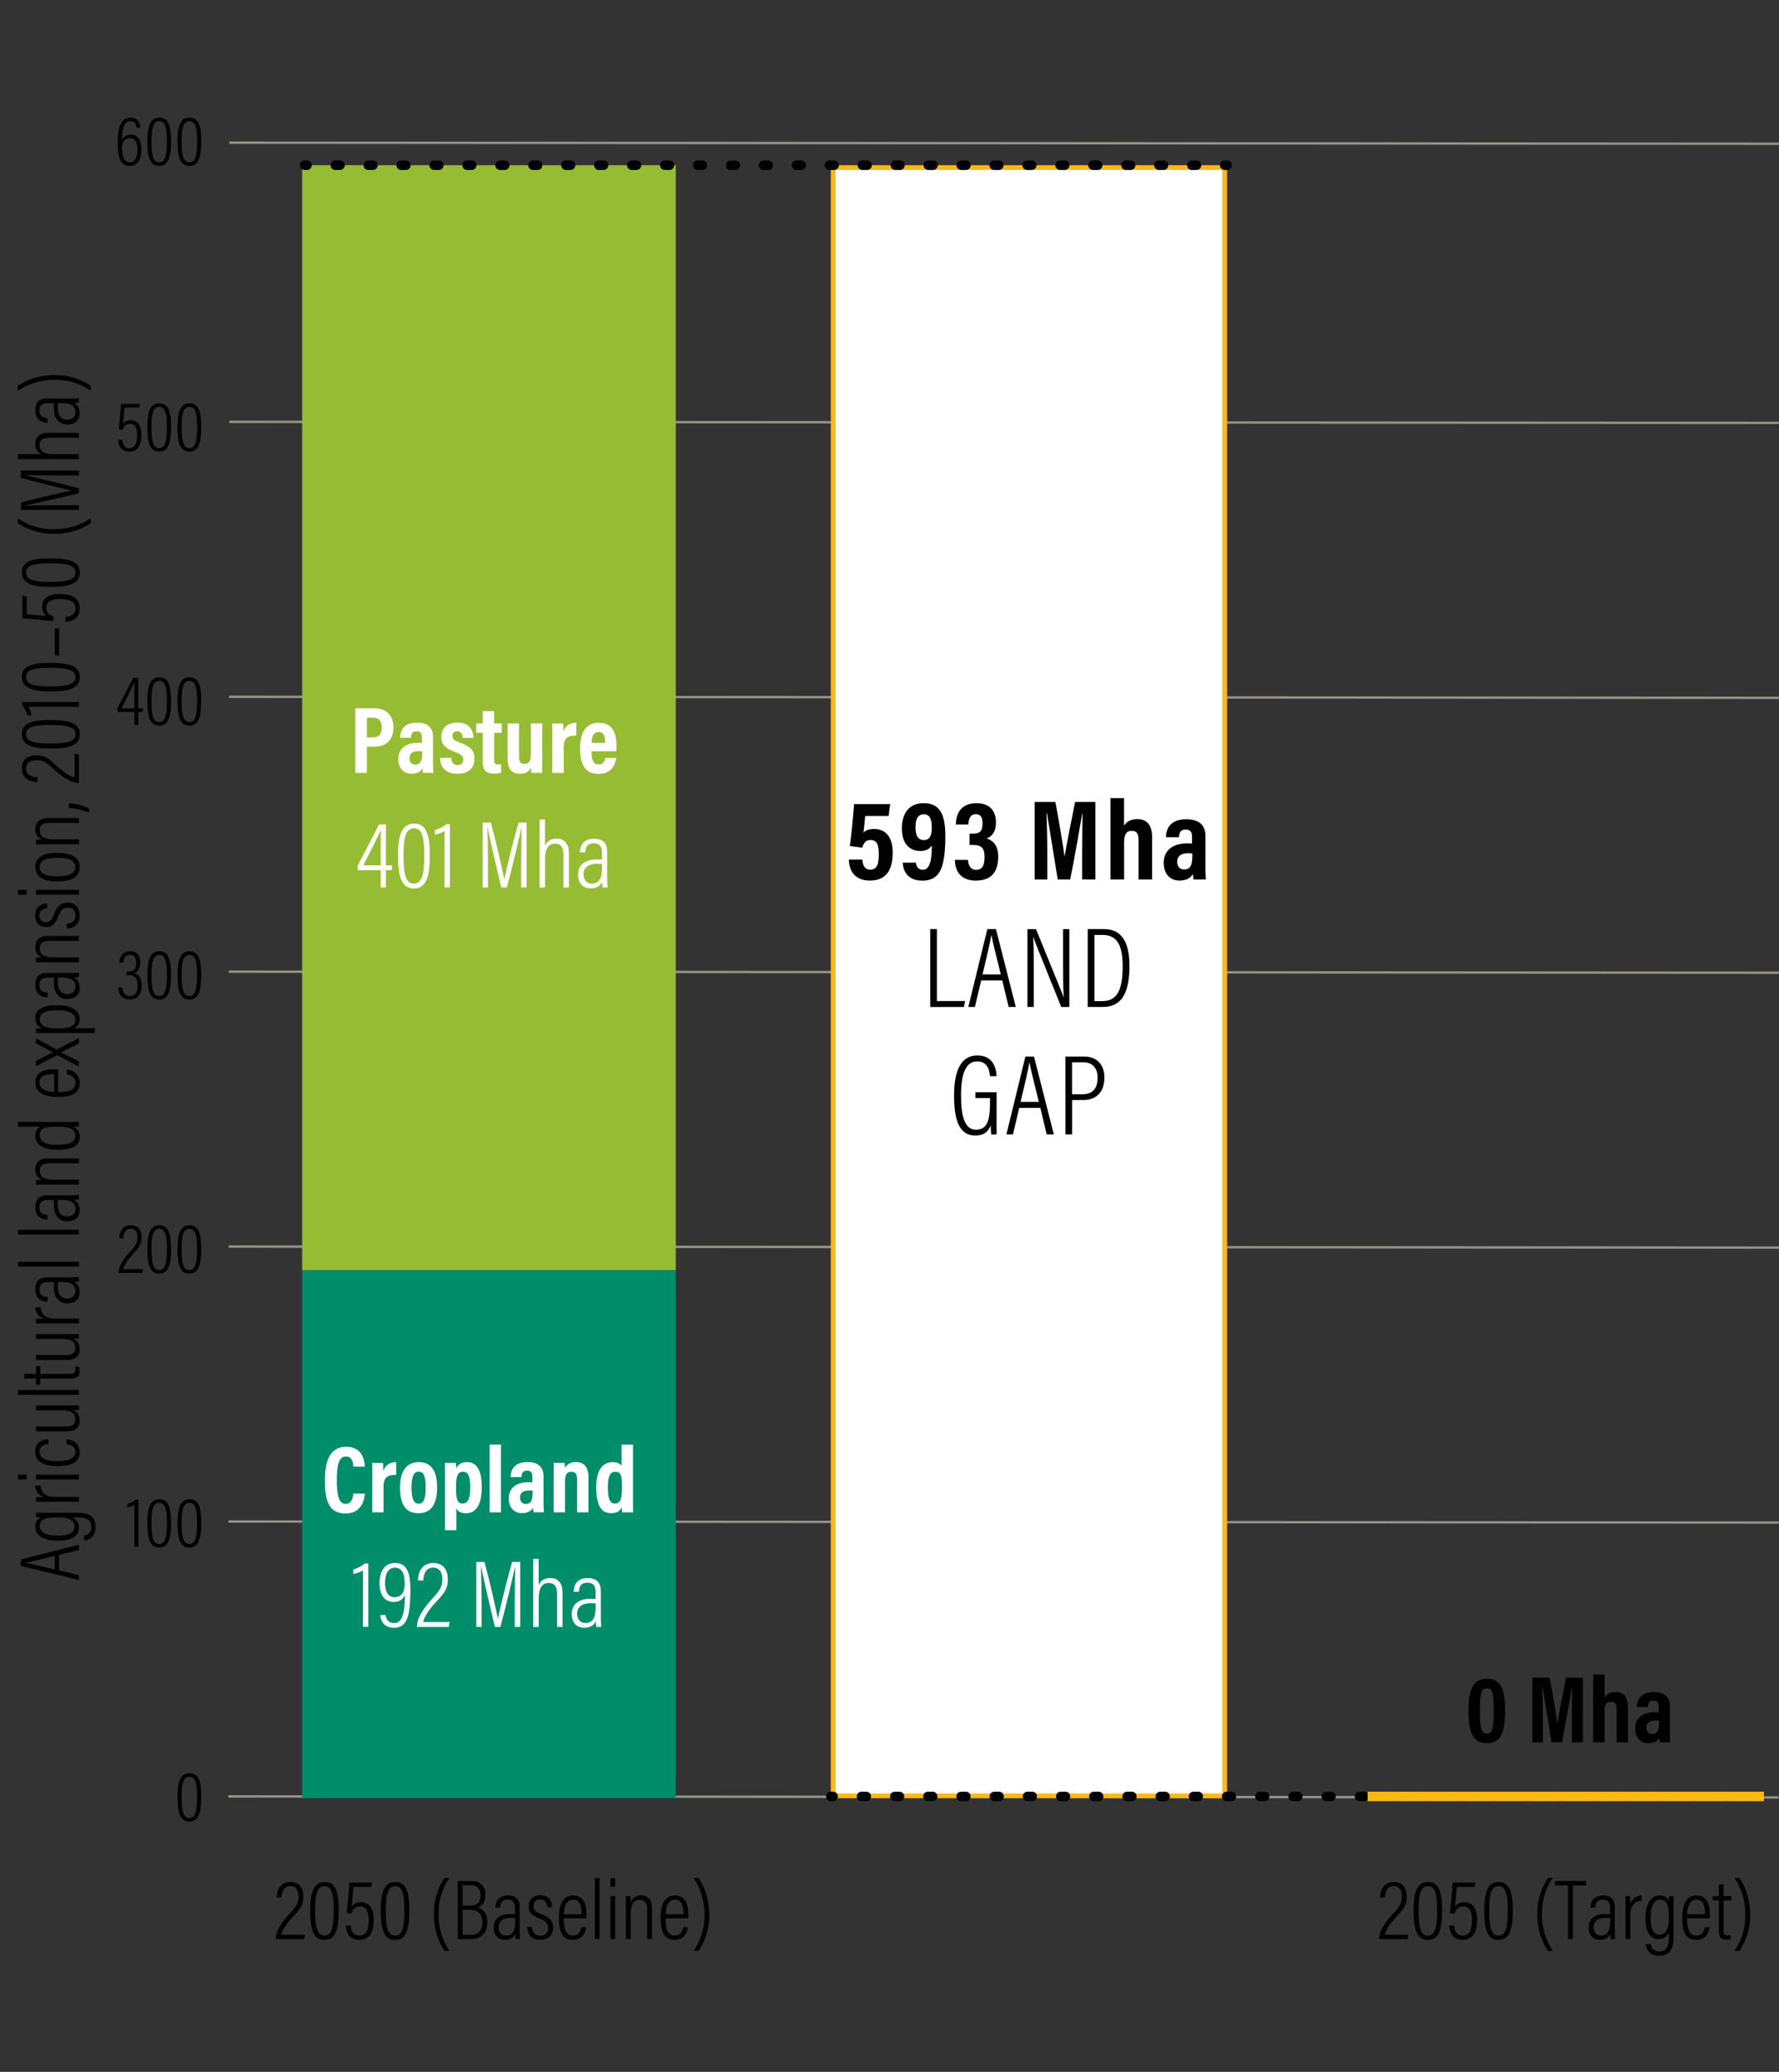 <?xml version="1.0" encoding="utf-8"?>
<!-- Generator: Adobe Illustrator 23.0.1, SVG Export Plug-In . SVG Version: 6.00 Build 0)  -->
<svg version="1.1" id="Layer_1" xmlns="http://www.w3.org/2000/svg" xmlns:xlink="http://www.w3.org/1999/xlink" x="0px" y="0px"
	 viewBox="0 0 375 436.77" style="enable-background:new 0 0 375 436.77;" xml:space="preserve">
<rect x="0" y="0" width="375" height="436.77" fill="#333333" stroke="none"/>
<style type="text/css">
	.st0{fill:none;stroke:#94948B;stroke-width:0.5;stroke-linejoin:round;stroke-miterlimit:10;}
	.st1{fill:#FFFFFF;}
	.st2{fill:#FDB913;}
	.st3{fill:none;stroke:#010101;stroke-width:2;stroke-linecap:round;stroke-linejoin:round;}
	.st4{fill:none;stroke:#010101;stroke-width:2;stroke-linecap:round;stroke-linejoin:round;stroke-dasharray:1,5.997;}
	.st5{fill:#96BC33;}
	.st6{fill:#008D6A;}
	.st7{fill:none;stroke:#FDB913;stroke-width:2;stroke-miterlimit:10;}
	.st8{fill:none;stroke:#010101;stroke-width:2;stroke-linecap:round;stroke-linejoin:round;stroke-dasharray:0.992,5.953;}
	.st9{fill:none;stroke:#010101;stroke-width:2;stroke-linecap:round;stroke-linejoin:round;stroke-dasharray:0.992,5.952;}
	.st10{fill:none;stroke:#010101;stroke-width:2;stroke-linecap:round;stroke-linejoin:round;stroke-dasharray:0.995,5.97;}
</style>
<g>
	<g>
		<line class="st0" x1="48.12" y1="378.7" x2="374.92" y2="378.92"/>
		<line class="st0" x1="48.16" y1="320.75" x2="374.96" y2="320.97"/>
		<line class="st0" x1="48.2" y1="262.79" x2="375" y2="263.01"/>
		<line class="st0" x1="48.24" y1="204.84" x2="375.03" y2="205.06"/>
		<line class="st0" x1="48.28" y1="146.89" x2="375.07" y2="147.11"/>
		<line class="st0" x1="48.32" y1="88.93" x2="375.11" y2="89.15"/>
		<line class="st0" x1="48.35" y1="30.08" x2="375.14" y2="30.3"/>
	</g>
</g>
<g>
	<path d="M58.12,408.78v-0.07c0-1.28,0.83-2.97,2.7-5.02c1.57-1.71,2.09-2.39,2.09-3.82c0-1.13-0.34-2.25-1.73-2.25
		c-1.21,0-1.78,0.92-1.85,2.41h-1.01c0.02-1.69,0.85-3.29,2.88-3.29c2.07,0,2.75,1.46,2.75,3.12c0,1.71-0.63,2.54-2.21,4.23
		c-1.55,1.66-2.25,2.95-2.45,3.78h5.01l-0.16,0.92H58.12z"/>
	<path d="M71.4,402.7c0,4.25-0.77,6.27-3.01,6.27c-2.34,0-3.01-2.23-3.01-6.28c0-4.41,1.06-5.94,3.06-5.94
		C70.59,396.74,71.4,398.55,71.4,402.7z M66.43,402.66c0,3.57,0.41,5.4,1.96,5.4c1.53,0,1.96-1.75,1.96-5.37
		c0-3.67-0.52-5.06-1.93-5.06C67.06,397.64,66.43,398.86,66.43,402.66z"/>
	<path d="M78.26,397.78H74.5c-0.09,1.26-0.31,3.46-0.38,4.16c0.34-0.5,0.94-0.92,1.96-0.92c1.91,0,2.7,1.55,2.7,3.69
		c0,2.25-0.7,4.23-3.02,4.23c-2.18,0-2.77-1.55-2.86-3.01h1.03c0.07,0.85,0.32,2.12,1.87,2.12c1.46,0,1.91-1.44,1.91-3.28
		c0-1.58-0.4-2.88-1.78-2.88c-1.12,0-1.62,0.67-1.91,1.58l-0.95-0.2c0.16-1.35,0.45-4.57,0.58-6.41h4.77L78.26,397.78z"/>
	<path d="M86.29,402.7c0,4.25-0.77,6.27-3.01,6.27c-2.34,0-3.01-2.23-3.01-6.28c0-4.41,1.06-5.94,3.06-5.94
		C85.48,396.74,86.29,398.55,86.29,402.7z M81.32,402.66c0,3.57,0.41,5.4,1.96,5.4c1.53,0,1.96-1.75,1.96-5.37
		c0-3.67-0.52-5.06-1.93-5.06C81.95,397.64,81.32,398.86,81.32,402.66z"/>
	<path d="M94.73,395.89c-1.22,1.82-2.29,4.12-2.29,7.58c0,3.17,0.83,5.53,2.29,7.8H93.7c-1.08-1.58-2.25-4.2-2.25-7.81
		c0-3.57,1.24-6.05,2.25-7.56H94.73z"/>
	<path d="M96.49,396.54h2.99c1.73,0,2.84,1.06,2.84,2.93c0,1.67-0.81,2.38-1.55,2.63c0.95,0.31,1.96,1.19,1.96,3.1
		c0,2.16-1.26,3.58-3.37,3.58h-2.88V396.54z M99.05,401.72c1.6,0,2.25-0.74,2.25-2.16c0-1.28-0.68-2.14-2.03-2.14h-1.75v4.3H99.05z
		 M97.52,407.9h1.76c1.57,0,2.41-0.99,2.41-2.68c0-1.76-0.95-2.61-2.66-2.61h-1.51V407.9z"/>
	<path d="M109.56,407.32c0,0.61,0.04,1.22,0.07,1.46h-0.94c-0.05-0.22-0.09-0.72-0.09-1.1c-0.32,0.79-1.04,1.26-2.18,1.26
		c-1.75,0-2.36-1.35-2.36-2.59c0-1.58,1.06-2.86,3.47-2.86c0.47,0,0.74,0,1.03,0.02v-1.28c0-0.77-0.16-1.78-1.51-1.78
		c-1.51,0-1.58,1.1-1.64,1.71h-0.99c0.04-1.28,0.65-2.58,2.65-2.58c1.69,0,2.48,0.83,2.48,2.49V407.32z M108.59,404.37
		c-0.23-0.04-0.5-0.05-0.99-0.05c-1.76,0-2.5,0.87-2.5,1.96c0,0.95,0.5,1.76,1.55,1.76c1.42,0,1.94-0.97,1.94-3.1V404.37z"/>
	<path d="M112.13,406.22c0.09,1.1,0.67,1.85,1.78,1.85c1.1,0,1.62-0.7,1.62-1.62c0-1.04-0.54-1.51-1.78-2
		c-1.76-0.68-2.32-1.33-2.32-2.58c0-1.21,0.74-2.32,2.47-2.32c1.89,0,2.47,1.28,2.48,2.5h-1.01c-0.04-0.49-0.16-1.62-1.51-1.62
		c-0.97,0-1.4,0.59-1.4,1.41c0,0.77,0.32,1.17,1.64,1.67c1.67,0.67,2.48,1.28,2.48,2.86c0,1.6-1.01,2.56-2.74,2.56
		c-1.75,0-2.66-1.06-2.72-2.72H112.13z"/>
	<path d="M118.83,404.39c0,2,0.36,3.66,1.91,3.66c1.57,0,1.76-1.51,1.82-1.78h1.01c-0.02,0.22-0.29,2.68-2.83,2.68
		c-2.57,0-2.94-2.43-2.94-4.68c0-2.86,0.94-4.68,3.01-4.68c2.29,0,2.83,1.95,2.83,4.18c0,0.13,0,0.38-0.02,0.63H118.83z
		 M122.61,403.54c0-1.82-0.41-3.08-1.82-3.08c-1.82,0-1.91,2.47-1.94,3.08H122.61z"/>
	<path d="M125.38,408.78v-12.84h1.01v12.84H125.38z"/>
	<path d="M128.66,397.74v-1.8h1.01v1.8H128.66z M128.66,399.72h1.01v9.06h-1.01V399.72z"/>
	<path d="M131.93,402.52c0-1.85-0.02-2.39-0.02-2.79h0.97c0.02,0.22,0.05,0.56,0.05,1.28c0.31-0.79,0.95-1.44,2.2-1.44
		c1.24,0,2.32,0.68,2.32,2.77v6.45h-1.03v-6.28c0-1.17-0.41-2-1.53-2c-1.39,0-1.94,0.94-1.94,2.97v5.31h-1.03V402.52z"/>
	<path d="M140.29,404.39c0,2,0.36,3.66,1.91,3.66c1.57,0,1.76-1.51,1.82-1.78h1.01c-0.02,0.22-0.29,2.68-2.83,2.68
		c-2.57,0-2.94-2.43-2.94-4.68c0-2.86,0.94-4.68,3.01-4.68c2.29,0,2.83,1.95,2.83,4.18c0,0.13,0,0.38-0.02,0.63H140.29z
		 M144.07,403.54c0-1.82-0.41-3.08-1.82-3.08c-1.82,0-1.91,2.47-1.94,3.08H144.07z"/>
	<path d="M146.21,411.27c1.22-1.82,2.29-4.12,2.29-7.58c0-3.15-0.83-5.53-2.29-7.8h1.03c1.1,1.58,2.27,4.2,2.27,7.81
		c0,3.56-1.24,6.05-2.27,7.56H146.21z"/>
</g>
<g>
	<path d="M290.71,408.78v-0.07c0-1.28,0.83-2.97,2.7-5.02c1.57-1.71,2.09-2.39,2.09-3.82c0-1.13-0.34-2.25-1.73-2.25
		c-1.21,0-1.78,0.92-1.85,2.41h-1.01c0.02-1.69,0.85-3.29,2.88-3.29c2.07,0,2.75,1.46,2.75,3.12c0,1.71-0.63,2.54-2.21,4.23
		c-1.55,1.66-2.25,2.95-2.45,3.78h5l-0.16,0.92H290.71z"/>
	<path d="M303.99,402.7c0,4.25-0.77,6.27-3.01,6.27c-2.34,0-3.01-2.23-3.01-6.28c0-4.41,1.06-5.94,3.06-5.94
		C303.18,396.74,303.99,398.55,303.99,402.7z M299.02,402.66c0,3.57,0.41,5.4,1.96,5.4c1.53,0,1.96-1.75,1.96-5.37
		c0-3.67-0.52-5.06-1.93-5.06C299.65,397.64,299.02,398.86,299.02,402.66z"/>
	<path d="M310.85,397.78h-3.76c-0.09,1.26-0.31,3.46-0.38,4.16c0.34-0.5,0.94-0.92,1.96-0.92c1.91,0,2.7,1.55,2.7,3.69
		c0,2.25-0.7,4.23-3.03,4.23c-2.18,0-2.77-1.55-2.86-3.01h1.03c0.07,0.85,0.32,2.12,1.87,2.12c1.46,0,1.91-1.44,1.91-3.28
		c0-1.58-0.4-2.88-1.78-2.88c-1.12,0-1.62,0.67-1.91,1.58l-0.95-0.2c0.16-1.35,0.45-4.57,0.58-6.41h4.77L310.85,397.78z"/>
	<path d="M318.88,402.7c0,4.25-0.77,6.27-3.01,6.27c-2.34,0-3.01-2.23-3.01-6.28c0-4.41,1.06-5.94,3.06-5.94
		C318.07,396.74,318.88,398.55,318.88,402.7z M313.91,402.66c0,3.57,0.41,5.4,1.96,5.4c1.53,0,1.96-1.75,1.96-5.37
		c0-3.67-0.52-5.06-1.93-5.06C314.54,397.64,313.91,398.86,313.91,402.66z"/>
	<path d="M327.32,395.89c-1.22,1.82-2.29,4.12-2.29,7.58c0,3.17,0.83,5.53,2.29,7.8h-1.03c-1.08-1.58-2.25-4.2-2.25-7.81
		c0-3.57,1.24-6.05,2.25-7.56H327.32z"/>
	<path d="M330.52,397.47h-2.77v-0.94h6.57v0.94h-2.77v11.31h-1.03V397.47z"/>
	<path d="M340.39,407.32c0,0.61,0.04,1.22,0.07,1.46h-0.94c-0.05-0.22-0.09-0.72-0.09-1.1c-0.32,0.79-1.04,1.26-2.18,1.26
		c-1.75,0-2.36-1.35-2.36-2.59c0-1.58,1.06-2.86,3.47-2.86c0.47,0,0.74,0,1.03,0.02v-1.28c0-0.77-0.16-1.78-1.51-1.78
		c-1.51,0-1.58,1.1-1.64,1.71h-0.99c0.04-1.28,0.65-2.58,2.65-2.58c1.69,0,2.48,0.83,2.48,2.49V407.32z M339.41,404.37
		c-0.23-0.04-0.5-0.05-0.99-0.05c-1.76,0-2.5,0.87-2.5,1.96c0,0.95,0.5,1.76,1.55,1.76c1.42,0,1.95-0.97,1.95-3.1V404.37z"/>
	<path d="M342.65,402.82c0-1.44,0-2.45-0.02-3.1h0.97c0.02,0.27,0.04,0.7,0.04,1.66c0.41-1.12,1.31-1.78,2.41-1.8v1.12
		c-1.6,0.07-2.39,1.26-2.39,2.92v5.17h-1.01V402.82z"/>
	<path d="M352.77,408.26c0,2.3-0.5,4.02-3.04,4.02c-2.25,0-2.74-1.51-2.79-2.45h1.03c0.04,0.58,0.42,1.57,1.78,1.57
		c1.67,0,2.02-1.21,2.02-3.13v-0.99c-0.31,0.99-1.1,1.5-2.16,1.5c-1.8,0-2.74-1.5-2.74-4.41c0-3.31,1.24-4.77,2.93-4.77
		c1.24,0,1.8,0.59,1.96,1.26c0-0.45,0.05-0.95,0.07-1.12h0.95c-0.02,0.43-0.02,1.37-0.02,2.58V408.26z M349.82,407.84
		c1.53,0,1.98-1.53,1.98-3.69c0-2.32-0.38-3.66-1.85-3.66c-1.33,0-2.02,1.37-2.02,3.85C347.93,406.67,348.57,407.84,349.82,407.84z"
		/>
	<path d="M355.63,404.39c0,2,0.36,3.66,1.91,3.66c1.57,0,1.76-1.51,1.82-1.78h1.01c-0.02,0.22-0.29,2.68-2.83,2.68
		c-2.58,0-2.94-2.43-2.94-4.68c0-2.86,0.94-4.68,3.01-4.68c2.29,0,2.83,1.95,2.83,4.18c0,0.13,0,0.38-0.02,0.63H355.63z
		 M359.41,403.54c0-1.82-0.41-3.08-1.82-3.08c-1.82,0-1.91,2.47-1.94,3.08H359.41z"/>
	<path d="M361.01,399.72h1.31v-2.47h0.99v2.47h1.64v0.9h-1.64v6.3c0,0.67,0.14,1.1,0.85,1.1c0.22,0,0.52-0.02,0.68-0.05v0.79
		c-0.29,0.11-0.7,0.14-0.99,0.14c-0.92,0-1.53-0.4-1.53-1.75v-6.54h-1.31V399.72z"/>
	<path d="M365.62,411.27c1.22-1.82,2.29-4.12,2.29-7.58c0-3.15-0.83-5.53-2.29-7.8h1.03c1.1,1.58,2.27,4.2,2.27,7.81
		c0,3.56-1.24,6.05-2.27,7.56H365.62z"/>
</g>
<g>
	<g>
		<path d="M12.46,331.07l4.18,0.99v1.03L4.4,330.1v-1.35l12.24-3.11v1.12l-4.18,1.01V331.07z M11.53,327.99
			c-3.26,0.81-5.24,1.3-6.14,1.46v0.04c1.04,0.16,3.37,0.7,6.14,1.37V327.99z"/>
		<path d="M16.12,318.89c2.3,0,4.02,0.5,4.02,3.04c0,2.25-1.51,2.74-2.45,2.79v-1.03c0.58-0.04,1.57-0.42,1.57-1.78
			c0-1.67-1.21-2.02-3.13-2.02h-0.99c0.99,0.31,1.49,1.1,1.49,2.16c0,1.8-1.49,2.74-4.41,2.74c-3.31,0-4.77-1.24-4.77-2.93
			c0-1.24,0.59-1.8,1.26-1.96c-0.45,0-0.95-0.05-1.12-0.07v-0.95c0.43,0.02,1.37,0.02,2.57,0.02H16.12z M15.71,321.84
			c0-1.53-1.53-1.98-3.69-1.98c-2.32,0-3.65,0.38-3.65,1.85c0,1.33,1.37,2.02,3.85,2.02C14.54,323.73,15.71,323.08,15.71,321.84z"/>
		<path d="M10.68,316.58c-1.44,0-2.45,0-3.1,0.02v-0.97c0.27-0.02,0.7-0.04,1.66-0.04c-1.12-0.41-1.78-1.31-1.8-2.41h1.12
			c0.07,1.6,1.26,2.39,2.92,2.39h5.17v1.01H10.68z"/>
		<path d="M5.6,311.89H3.8v-1.01h1.8V311.89z M7.58,311.89v-1.01h9.06v1.01H7.58z"/>
		<path d="M13.99,303.39c0.38,0.04,2.81,0.25,2.81,2.77c0,2.27-2.09,2.92-4.7,2.92c-2.61,0-4.68-0.85-4.68-3.04
			c0-2.5,2.39-2.65,2.77-2.65v1.04c-0.38,0.02-1.87,0.18-1.87,1.6c0,1.46,1.58,2,3.76,2c2.36,0,3.82-0.58,3.82-1.93
			c0-1.42-1.44-1.62-1.91-1.69V303.39z"/>
		<path d="M14.23,296.28c1.08,0,1.98,0,2.41-0.02v0.96c-0.25,0.04-0.59,0.05-1.3,0.05c0.94,0.31,1.46,1.1,1.46,2.21
			c0,0.95-0.36,2.27-2.7,2.27H7.58v-1.03h6.27c1.26,0,2.03-0.38,2.03-1.53c0-1.06-0.67-1.89-2.83-1.89H7.58v-1.03H14.23z"/>
		<path d="M16.64,294.03H3.8v-1.01h12.84V294.03z"/>
		<path d="M7.58,291.92v-1.31H5.12v-0.99h2.47v-1.64h0.9v1.64h6.3c0.67,0,1.1-0.14,1.1-0.85c0-0.22-0.02-0.52-0.05-0.68h0.79
			c0.11,0.29,0.14,0.7,0.14,0.99c0,0.92-0.4,1.53-1.75,1.53H8.49v1.31H7.58z"/>
		<path d="M14.23,281.23c1.08,0,1.98,0,2.41-0.02v0.96c-0.25,0.04-0.59,0.05-1.3,0.05c0.94,0.31,1.46,1.1,1.46,2.21
			c0,0.95-0.36,2.27-2.7,2.27H7.58v-1.03h6.27c1.26,0,2.03-0.38,2.03-1.53c0-1.06-0.67-1.89-2.83-1.89H7.58v-1.03H14.23z"/>
		<path d="M10.68,278.98c-1.44,0-2.45,0-3.1,0.02v-0.97c0.27-0.02,0.7-0.04,1.66-0.04c-1.12-0.41-1.78-1.31-1.8-2.41h1.12
			c0.07,1.6,1.26,2.39,2.92,2.39h5.17v1.01H10.68z"/>
		<path d="M15.18,269.28c0.61,0,1.22-0.04,1.46-0.07v0.94c-0.22,0.05-0.72,0.09-1.1,0.09c0.79,0.32,1.26,1.04,1.26,2.18
			c0,1.75-1.35,2.36-2.59,2.36c-1.58,0-2.86-1.06-2.86-3.47c0-0.47,0-0.74,0.02-1.03h-1.28c-0.77,0-1.78,0.16-1.78,1.51
			c0,1.51,1.1,1.58,1.71,1.64v0.99c-1.28-0.04-2.57-0.65-2.57-2.65c0-1.69,0.83-2.48,2.48-2.48H15.18z M12.23,270.25
			c-0.04,0.23-0.05,0.5-0.05,0.99c0,1.76,0.86,2.5,1.96,2.5c0.95,0,1.76-0.5,1.76-1.55c0-1.42-0.97-1.95-3.1-1.95H12.23z"/>
		<path d="M16.64,267.01H3.8V266h12.84V267.01z"/>
		<path d="M16.64,260.26H3.8v-1.01h12.84V260.26z"/>
		<path d="M15.18,251.98c0.61,0,1.22-0.04,1.46-0.07v0.94c-0.22,0.05-0.72,0.09-1.1,0.09c0.79,0.32,1.26,1.04,1.26,2.18
			c0,1.75-1.35,2.36-2.59,2.36c-1.58,0-2.86-1.06-2.86-3.47c0-0.47,0-0.74,0.02-1.03h-1.28c-0.77,0-1.78,0.16-1.78,1.51
			c0,1.51,1.1,1.58,1.71,1.64v0.99c-1.28-0.04-2.57-0.65-2.57-2.65c0-1.69,0.83-2.48,2.48-2.48H15.18z M12.23,252.95
			c-0.04,0.23-0.05,0.5-0.05,0.99c0,1.76,0.86,2.5,1.96,2.5c0.95,0,1.76-0.5,1.76-1.55c0-1.42-0.97-1.95-3.1-1.95H12.23z"/>
		<path d="M10.38,249.71c-1.85,0-2.4,0.02-2.79,0.02v-0.97c0.22-0.02,0.56-0.05,1.28-0.05c-0.79-0.31-1.44-0.95-1.44-2.2
			c0-1.24,0.68-2.32,2.77-2.32h6.45v1.03h-6.28c-1.17,0-2,0.41-2,1.53c0,1.39,0.94,1.94,2.97,1.94h5.31v1.03H10.38z"/>
		<path d="M3.8,236.52h10.59c0.81,0,1.71,0,2.25-0.02v0.97c-0.23,0.02-0.88,0.05-1.31,0.05c0.85,0.27,1.48,0.86,1.48,2.16
			c0,1.87-1.57,2.7-4.79,2.7c-2.94,0-4.57-1.13-4.57-2.95c0-1.24,0.54-1.69,1.03-1.91H3.8V236.52z M15.87,239.47
			c0-1.53-1.33-1.96-3.89-1.96c-2.86,0-3.62,0.45-3.62,1.85c0,1.17,1.06,1.98,3.65,1.98C14.82,241.34,15.87,240.66,15.87,239.47z"/>
		<path d="M12.25,230.22c2,0,3.66-0.36,3.66-1.91c0-1.57-1.51-1.76-1.78-1.82v-1.01c0.22,0.02,2.68,0.29,2.68,2.83
			c0,2.57-2.43,2.93-4.68,2.93c-2.86,0-4.68-0.94-4.68-3.01c0-2.29,1.94-2.83,4.18-2.83c0.13,0,0.38,0,0.63,0.02V230.22z
			 M11.4,226.44c-1.82,0-3.08,0.41-3.08,1.82c0,1.82,2.47,1.91,3.08,1.94V226.44z"/>
		<path d="M7.58,223.65c2.12-1.04,3.06-1.57,3.56-1.8v-0.02c-0.61-0.31-1.89-0.99-3.56-1.87v-1.1l4.34,2.41l4.72-2.43v1.13
			c-1.98,0.97-3.17,1.6-3.75,1.87v0.02c0.49,0.25,1.89,0.97,3.75,1.91v1.1l-4.57-2.43l-4.48,2.34V223.65z"/>
		<path d="M19.99,217.77h-9.76c-1.24,0-2.09,0-2.65,0.02v-0.97c0.14-0.02,0.81-0.05,1.3-0.05c-0.86-0.32-1.44-0.99-1.44-2.2
			c0-1.73,1.55-2.65,4.56-2.65c3.15,0,4.81,1.12,4.81,2.9c0,1.15-0.58,1.69-1.17,1.94h4.36V217.77z M8.36,214.81
			c0,1.53,1.46,1.98,3.75,1.98c2.18,0,3.78-0.23,3.78-1.87c0-1.3-1.53-1.96-3.83-1.96C9.73,212.96,8.36,213.52,8.36,214.81z"/>
		<path d="M15.18,205.11c0.61,0,1.22-0.04,1.46-0.07v0.94c-0.22,0.05-0.72,0.09-1.1,0.09c0.79,0.32,1.26,1.04,1.26,2.18
			c0,1.75-1.35,2.36-2.59,2.36c-1.58,0-2.86-1.06-2.86-3.47c0-0.47,0-0.74,0.02-1.03h-1.28c-0.77,0-1.78,0.16-1.78,1.51
			c0,1.51,1.1,1.58,1.71,1.64v0.99c-1.28-0.04-2.57-0.65-2.57-2.65c0-1.69,0.83-2.48,2.48-2.48H15.18z M12.23,206.08
			c-0.04,0.23-0.05,0.5-0.05,0.99c0,1.76,0.86,2.5,1.96,2.5c0.95,0,1.76-0.5,1.76-1.55c0-1.42-0.97-1.95-3.1-1.95H12.23z"/>
		<path d="M10.38,202.84c-1.85,0-2.4,0.02-2.79,0.02v-0.97c0.22-0.02,0.56-0.05,1.28-0.05c-0.79-0.31-1.44-0.95-1.44-2.2
			c0-1.24,0.68-2.32,2.77-2.32h6.45v1.03h-6.28c-1.17,0-2,0.41-2,1.53c0,1.39,0.94,1.95,2.97,1.95h5.31v1.03H10.38z"/>
		<path d="M14.08,194.74c1.1-0.09,1.85-0.67,1.85-1.78c0-1.1-0.7-1.62-1.62-1.62c-1.04,0-1.51,0.54-2,1.78
			c-0.68,1.76-1.33,2.32-2.57,2.32c-1.21,0-2.32-0.74-2.32-2.47c0-1.89,1.28-2.47,2.5-2.48v1.01c-0.49,0.04-1.62,0.16-1.62,1.51
			c0,0.97,0.59,1.4,1.4,1.4c0.77,0,1.17-0.32,1.67-1.64c0.67-1.67,1.28-2.48,2.86-2.48c1.6,0,2.56,1.01,2.56,2.74
			c0,1.75-1.06,2.67-2.72,2.72V194.74z"/>
		<path d="M5.6,188.61H3.8v-1.01h1.8V188.61z M7.58,188.61v-1.01h9.06v1.01H7.58z"/>
		<path d="M12,179.79c3.15,0,4.81,1.01,4.81,2.99c0,2.07-1.6,3.03-4.79,3.03c-3.11,0-4.57-1.19-4.57-3.06
			C7.44,180.83,8.95,179.79,12,179.79z M12.03,184.75c2.67,0,3.87-0.72,3.87-1.98c0-1.26-1.24-1.94-3.89-1.94
			c-2.45,0-3.67,0.67-3.67,1.96C8.34,184,9.39,184.75,12.03,184.75z"/>
		<path d="M10.38,177.97c-1.85,0-2.4,0.02-2.79,0.02v-0.97c0.22-0.02,0.56-0.05,1.28-0.05c-0.79-0.31-1.44-0.95-1.44-2.2
			c0-1.24,0.68-2.32,2.77-2.32h6.45v1.03h-6.28c-1.17,0-2,0.41-2,1.53c0,1.39,0.94,1.94,2.97,1.94h5.31v1.03H10.38z"/>
		<path d="M18.75,171.29c-1.3-0.54-2.81-0.88-4.23-0.97v-0.99c1.66,0.11,3.33,0.59,4.23,1.1V171.29z"/>
		<path d="M16.64,165.06h-0.07c-1.28,0-2.97-0.83-5.02-2.7c-1.71-1.57-2.39-2.09-3.82-2.09c-1.13,0-2.25,0.34-2.25,1.73
			c0,1.21,0.92,1.78,2.41,1.85v1.01c-1.69-0.02-3.29-0.85-3.29-2.88c0-2.07,1.46-2.75,3.11-2.75c1.71,0,2.54,0.63,4.23,2.21
			c1.66,1.55,2.95,2.25,3.78,2.45v-5l0.92,0.16V165.06z"/>
		<path d="M10.56,151.78c4.25,0,6.27,0.77,6.27,3.01c0,2.34-2.23,3.01-6.28,3.01c-4.41,0-5.94-1.06-5.94-3.06
			C4.6,152.59,6.41,151.78,10.56,151.78z M10.52,156.75c3.57,0,5.4-0.41,5.4-1.96c0-1.53-1.75-1.96-5.37-1.96
			c-3.67,0-5.06,0.52-5.06,1.93C5.5,156.12,6.72,156.75,10.52,156.75z"/>
		<path d="M16.64,149.01H5.98c0.29,0.38,0.63,1.37,0.68,1.82H5.82c-0.23-0.83-0.74-1.75-1.12-2.12V148h11.94V149.01z"/>
		<path d="M10.56,139.74c4.25,0,6.27,0.77,6.27,3.01c0,2.34-2.23,3.01-6.28,3.01c-4.41,0-5.94-1.06-5.94-3.06
			C4.6,140.55,6.41,139.74,10.56,139.74z M10.52,144.71c3.57,0,5.4-0.41,5.4-1.96c0-1.53-1.75-1.96-5.37-1.96
			c-3.67,0-5.06,0.52-5.06,1.93C5.5,144.08,6.72,144.71,10.52,144.71z"/>
		<path d="M11.55,132.5h0.92v5.71h-0.92V132.5z"/>
		<path d="M5.64,125.73v3.76c1.26,0.09,3.46,0.31,4.16,0.38c-0.5-0.34-0.92-0.94-0.92-1.96c0-1.91,1.55-2.7,3.69-2.7
			c2.25,0,4.23,0.7,4.23,3.03c0,2.18-1.55,2.77-3.01,2.86v-1.03c0.85-0.07,2.12-0.32,2.12-1.87c0-1.46-1.44-1.91-3.28-1.91
			c-1.58,0-2.88,0.4-2.88,1.78c0,1.12,0.67,1.62,1.58,1.91l-0.2,0.95c-1.35-0.16-4.57-0.45-6.41-0.58v-4.77L5.64,125.73z"/>
		<path d="M10.56,117.7c4.25,0,6.27,0.77,6.27,3.01c0,2.34-2.23,3.01-6.28,3.01c-4.41,0-5.94-1.06-5.94-3.06
			C4.6,118.51,6.41,117.7,10.56,117.7z M10.52,122.67c3.57,0,5.4-0.41,5.4-1.96c0-1.53-1.75-1.96-5.37-1.96
			c-3.67,0-5.06,0.52-5.06,1.93C5.5,122.04,6.72,122.67,10.52,122.67z"/>
		<path d="M3.75,109.26c1.82,1.22,4.12,2.29,7.58,2.29c3.17,0,5.53-0.83,7.8-2.29v1.03c-1.58,1.08-4.2,2.25-7.81,2.25
			c-3.56,0-6.05-1.24-7.56-2.25V109.26z"/>
		<path d="M11.19,100.23c-2.36,0-4.63-0.04-5.87-0.07v0.02c2.03,0.47,7.49,1.73,11.33,2.77v1.04c-3.24,0.77-9.13,2.12-11.34,2.59
			v0.04c1.42-0.07,4.16-0.13,6.25-0.13h5.1v0.99H4.4v-1.53c4.02-1.12,9.15-2.21,10.68-2.54v-0.02c-1.21-0.22-6.81-1.57-10.68-2.66
			V99.2h12.24v1.03H11.19z"/>
		<path d="M3.8,95.75h4.97c-0.79-0.31-1.35-1.06-1.35-2.21c0-1.26,0.77-2.29,2.75-2.29h6.46v1.03h-6.25c-1.19,0-2.03,0.38-2.03,1.57
			c0,1.37,1.15,1.91,2.86,1.91h5.42v1.03H3.8V95.75z"/>
		<path d="M15.18,84.01c0.61,0,1.22-0.04,1.46-0.07v0.94c-0.22,0.05-0.72,0.09-1.1,0.09c0.79,0.32,1.26,1.04,1.26,2.18
			c0,1.75-1.35,2.36-2.59,2.36c-1.58,0-2.86-1.06-2.86-3.48c0-0.47,0-0.74,0.02-1.03h-1.28c-0.77,0-1.78,0.16-1.78,1.51
			c0,1.51,1.1,1.58,1.71,1.64v0.99c-1.28-0.04-2.57-0.65-2.57-2.65c0-1.69,0.83-2.48,2.48-2.48H15.18z M12.23,84.98
			c-0.04,0.23-0.05,0.5-0.05,0.99c0,1.76,0.86,2.5,1.96,2.5c0.95,0,1.76-0.5,1.76-1.55c0-1.42-0.97-1.94-3.1-1.94H12.23z"/>
		<path d="M19.13,82.37c-1.82-1.22-4.12-2.29-7.58-2.29c-3.15,0-5.53,0.83-7.8,2.29v-1.03c1.58-1.1,4.19-2.27,7.81-2.27
			c3.56,0,6.05,1.24,7.56,2.27V82.37z"/>
	</g>
</g>
<g>
	<rect x="175.62" y="35.33" class="st1" width="82.54" height="343.25"/>
	<g>
		<path class="st2" d="M257.66,35.83v342.25h-81.54V35.83H257.66 M258.66,34.83h-83.54v344.25h83.54V34.83L258.66,34.83z"/>
	</g>
</g>
<g>
	<g>
		<line class="st3" x1="175.12" y1="378.71" x2="175.62" y2="378.71"/>
		<line class="st4" x1="181.61" y1="378.71" x2="360.54" y2="378.71"/>
		<line class="st3" x1="363.54" y1="378.71" x2="364.04" y2="378.71"/>
	</g>
</g>
<g>
	<path d="M187.31,172.01h-4.93c-0.07,1.01-0.29,2.78-0.36,3.5c0.43-0.46,1.16-0.75,2.27-0.75c2.63,0,3.89,2.05,3.89,4.93
		c0,3.26-1.04,5.94-4.81,5.94c-3.02,0-4.37-1.84-4.44-4.42h2.85c0.07,1.04,0.39,2.13,1.67,2.13c1.52,0,1.79-1.4,1.79-3.26
		c0-1.93-0.34-3-1.76-3c-1.09,0-1.45,0.75-1.71,1.62l-2.63-0.36c0.29-1.93,0.75-6.67,0.89-8.82h7.61L187.31,172.01z"/>
	<path d="M193.06,181.86c0.1,0.6,0.31,1.5,1.5,1.5c1.88,0,1.84-3.62,1.86-5.15c-0.51,0.89-1.4,1.18-2.44,1.18
		c-2.29,0-3.87-1.57-3.87-4.73c0-3.26,1.55-5.34,4.57-5.34c3.19,0,4.59,1.98,4.59,6.86c0,7-1.23,9.47-4.88,9.47
		c-3.91,0-4.06-3.26-4.11-3.79H193.06z M192.98,174.37c0,1.81,0.56,2.73,1.76,2.73c1.09,0,1.67-0.77,1.67-2.49s-0.27-2.95-1.71-2.95
		C193.49,171.67,192.98,172.66,192.98,174.37z"/>
	<path d="M201.49,173.82c0-2.08,0.92-4.49,4.32-4.49c2.85,0,4.13,1.62,4.13,4.08c0,1.96-0.85,2.92-1.91,3.31v0.05
		c1.3,0.43,2.39,1.47,2.39,3.82c0,2.73-1.06,5.05-4.71,5.05c-3.02,0-4.37-1.76-4.44-4.37h2.78c0.07,1.09,0.46,2.1,1.74,2.1
		c1.33,0,1.74-1.01,1.74-2.71c0-1.81-0.58-2.54-2.44-2.54h-0.72v-2.37h0.65c1.5,0,2.08-0.46,2.08-2.15c0-1.18-0.27-1.96-1.45-1.96
		c-1.26,0-1.47,1.21-1.52,2.17H201.49z"/>
	<path d="M228.1,179.33c0-2.78,0.05-5.97,0.1-7.83h-0.07c-0.56,3.12-1.47,8.62-2.54,13.91h-2.63c-0.8-4.93-1.74-10.8-2.27-13.96
		h-0.1c0.1,1.91,0.17,5.34,0.17,8.16v5.8h-2.66v-16.35h4.37c0.84,4.52,1.59,9.08,1.93,11.47h0.02c0.34-2.22,1.35-7.15,2.2-11.47
		h4.28v16.35h-2.8V179.33z"/>
	<path d="M236.94,168.26v5.84c0.46-0.8,1.26-1.42,2.83-1.42c2.05,0,3.09,1.33,3.09,3.89v8.84h-2.87v-8.26c0-1.21-0.22-2-1.45-2
		c-1.28,0-1.59,0.97-1.59,2.63v7.63h-2.87v-17.15H236.94z"/>
	<path d="M254.09,182.68c0,0.63,0.05,2.17,0.1,2.73h-2.61c-0.05-0.24-0.12-0.8-0.12-1.16c-0.48,0.8-1.3,1.38-2.83,1.38
		c-2.39,0-3.33-1.91-3.33-3.7c0-2.56,1.76-4.13,4.93-4.13c0.44,0,0.75,0,1.04,0.02v-1.35c0-0.72-0.1-1.59-1.35-1.59
		c-1.21,0-1.33,0.8-1.4,1.62h-2.75c0.05-1.84,0.92-3.79,4.28-3.79c2.68,0,4.06,1.21,4.06,3.6V182.68z M251.33,179.93
		c-0.31-0.05-0.56-0.05-0.94-0.05c-1.64,0-2.25,0.77-2.25,1.79c0,0.75,0.36,1.62,1.45,1.62c1.47,0,1.74-1.11,1.74-2.95V179.93z"/>
	<path d="M196.09,195.86h1.4v15.17h5.94l-0.24,1.26h-7.1V195.86z"/>
	<path d="M206.83,206.68l-1.33,5.6h-1.38l4.01-16.42h1.81l4.18,16.42h-1.5l-1.35-5.6H206.83z M210.96,205.42
		c-1.09-4.37-1.74-7.03-1.96-8.24h-0.05c-0.22,1.4-0.94,4.52-1.84,8.24H210.96z"/>
	<path d="M216.57,212.29v-16.42h1.81c4.98,12.22,5.6,13.7,5.82,14.37h0.02c-0.12-2.29-0.14-4.78-0.14-7.44v-6.93h1.33v16.42h-1.71
		c-5.17-12.78-5.72-14.2-5.89-14.81h-0.02c0.12,2.05,0.12,4.85,0.12,7.8v7H216.57z"/>
	<path d="M229.29,195.86h3.43c3.62,0,5.36,2.61,5.36,7.75c0,5.58-1.55,8.67-5.63,8.67h-3.17V195.86z M230.7,211.05h1.67
		c3.26,0,4.28-2.61,4.28-7.37c0-4.59-1.28-6.59-4.25-6.59h-1.69V211.05z"/>
	<path d="M210.07,239.16h-1.13c-0.05-0.43-0.1-0.99-0.1-1.91c-0.46,1.09-1.16,2.13-3.31,2.13c-3.6,0-4.42-3.89-4.42-8.45
		c0-5.53,1.64-8.43,4.9-8.43c3.74,0,4.01,3.38,4.06,4.37h-1.4c-0.05-0.56-0.17-3.12-2.68-3.12c-2.49,0-3.41,2.8-3.41,7.15
		c0,4.2,0.68,7.25,3.14,7.25s2.97-2.08,2.97-5.89v-0.77h-3.09v-1.23h4.47V239.16z"/>
	<path d="M214.85,233.55l-1.33,5.6h-1.38l4.01-16.42h1.81l4.18,16.42h-1.5l-1.35-5.6H214.85z M218.98,232.29
		c-1.09-4.37-1.74-7.03-1.96-8.24h-0.05c-0.22,1.4-0.94,4.52-1.84,8.24H218.98z"/>
	<path d="M224.58,222.73h3.99c2.54,0,4.23,1.62,4.23,4.44c0,2.85-1.52,4.73-4.49,4.73h-2.32v7.25h-1.4V222.73z M225.99,230.68h2.17
		c2.08,0,3.21-1.13,3.21-3.5c0-1.88-0.99-3.24-3-3.24h-2.39V230.68z"/>
</g>
<g>
	<path d="M42.42,378.78c0,3.54-0.64,5.22-2.5,5.22c-1.95,0-2.5-1.86-2.5-5.24c0-3.67,0.89-4.95,2.55-4.95
		C41.75,373.82,42.42,375.33,42.42,378.78z M38.28,378.75c0,2.97,0.35,4.5,1.63,4.5c1.28,0,1.64-1.46,1.64-4.47
		c0-3.06-0.44-4.21-1.61-4.21C38.81,374.57,38.28,375.59,38.28,378.75z"/>
</g>
<g>
	<path d="M28.33,326.09v-8.88c-0.31,0.24-1.14,0.53-1.51,0.57v-0.71c0.69-0.2,1.46-0.62,1.77-0.93h0.58v9.94H28.33z"/>
	<path d="M36.06,321.03c0,3.54-0.64,5.22-2.5,5.22c-1.95,0-2.5-1.86-2.5-5.24c0-3.67,0.89-4.95,2.55-4.95
		C35.38,316.06,36.06,317.58,36.06,321.03z M31.92,321c0,2.97,0.35,4.5,1.63,4.5c1.28,0,1.64-1.46,1.64-4.47
		c0-3.06-0.44-4.21-1.61-4.21C32.45,316.81,31.92,317.83,31.92,321z"/>
	<path d="M42.42,321.03c0,3.54-0.64,5.22-2.5,5.22c-1.95,0-2.5-1.86-2.5-5.24c0-3.67,0.88-4.95,2.55-4.95
		C41.75,316.06,42.42,317.58,42.42,321.03z M38.28,321c0,2.97,0.34,4.5,1.63,4.5c1.27,0,1.63-1.46,1.63-4.47
		c0-3.06-0.43-4.21-1.6-4.21C38.8,316.81,38.28,317.83,38.28,321z"/>
</g>
<g>
	<path d="M24.99,268.34v-0.06c0-1.07,0.69-2.48,2.25-4.19c1.3-1.42,1.74-1.99,1.74-3.18c0-0.95-0.29-1.88-1.44-1.88
		c-1,0-1.48,0.77-1.54,2.01h-0.84c0.02-1.41,0.71-2.74,2.4-2.74c1.72,0,2.29,1.21,2.29,2.59c0,1.42-0.53,2.11-1.84,3.52
		c-1.29,1.38-1.88,2.46-2.04,3.15h4.17L30,268.34H24.99z"/>
	<path d="M36.06,263.27c0,3.54-0.64,5.22-2.5,5.22c-1.95,0-2.5-1.86-2.5-5.24c0-3.67,0.89-4.95,2.55-4.95
		C35.38,258.3,36.06,259.82,36.06,263.27z M31.92,263.24c0,2.97,0.35,4.5,1.63,4.5c1.28,0,1.64-1.46,1.64-4.47
		c0-3.06-0.44-4.21-1.61-4.21C32.45,259.05,31.92,260.07,31.92,263.24z"/>
	<path d="M42.42,263.27c0,3.54-0.64,5.22-2.5,5.22c-1.95,0-2.5-1.86-2.5-5.24c0-3.67,0.88-4.95,2.55-4.95
		C41.75,258.3,42.42,259.82,42.42,263.27z M38.28,263.24c0,2.97,0.34,4.5,1.63,4.5c1.27,0,1.63-1.46,1.63-4.47
		c0-3.06-0.43-4.21-1.6-4.21C38.8,259.05,38.28,260.07,38.28,263.24z"/>
</g>
<g>
	<path d="M25.17,202.93c0.01-0.95,0.46-2.38,2.25-2.38c1.6,0,2.16,1.11,2.16,2.43c0,1.29-0.57,1.92-1.22,2.16v0.01
		c0.92,0.3,1.52,1.02,1.52,2.58c0,1.44-0.58,2.98-2.52,2.98c-1.83,0-2.37-1.32-2.41-2.52h0.82c0.03,0.83,0.45,1.79,1.61,1.79
		c1.33,0,1.63-1.21,1.63-2.22c0-1.78-0.87-2.2-1.95-2.2h-0.42v-0.74h0.44c0.97,0,1.65-0.42,1.65-1.8c0-1-0.34-1.74-1.35-1.74
		c-1.26,0-1.38,1.25-1.41,1.65H25.17z"/>
	<path d="M36.06,205.51c0,3.54-0.64,5.22-2.5,5.22c-1.95,0-2.5-1.86-2.5-5.24c0-3.67,0.88-4.95,2.55-4.95
		C35.39,200.54,36.06,202.06,36.06,205.51z M31.92,205.48c0,2.97,0.34,4.5,1.63,4.5c1.27,0,1.63-1.46,1.63-4.47
		c0-3.06-0.43-4.21-1.6-4.21C32.45,201.29,31.92,202.31,31.92,205.48z"/>
	<path d="M42.42,205.51c0,3.54-0.64,5.22-2.5,5.22c-1.95,0-2.5-1.86-2.5-5.24c0-3.67,0.89-4.95,2.55-4.95
		C41.75,200.54,42.42,202.06,42.42,205.51z M38.28,205.48c0,2.97,0.35,4.5,1.63,4.5c1.28,0,1.64-1.46,1.64-4.47
		c0-3.06-0.44-4.21-1.61-4.21C38.81,201.29,38.28,202.31,38.28,205.48z"/>
</g>
<g>
	<path d="M28.33,152.82v-2.73h-3.6v-0.74l3.34-6.45h1.08v6.44h0.99l-0.09,0.75h-0.9v2.73H28.33z M28.33,146.34
		c0-0.81-0.01-1.88,0.03-2.59c-0.5,1.2-1.93,3.96-2.76,5.59h2.73V146.34z"/>
	<path d="M36.06,147.75c0,3.54-0.64,5.22-2.5,5.22c-1.95,0-2.5-1.86-2.5-5.24c0-3.67,0.89-4.95,2.55-4.95
		C35.38,142.79,36.06,144.3,36.06,147.75z M31.92,147.72c0,2.97,0.35,4.5,1.63,4.5c1.28,0,1.64-1.46,1.64-4.47
		c0-3.06-0.44-4.21-1.61-4.21C32.45,143.54,31.92,144.56,31.92,147.72z"/>
	<path d="M42.42,147.75c0,3.54-0.64,5.22-2.5,5.22c-1.95,0-2.5-1.86-2.5-5.24c0-3.67,0.89-4.95,2.55-4.95
		C41.75,142.79,42.42,144.3,42.42,147.75z M38.28,147.72c0,2.97,0.35,4.5,1.63,4.5c1.28,0,1.64-1.46,1.64-4.47
		c0-3.06-0.44-4.21-1.61-4.21C38.81,143.54,38.28,144.56,38.28,147.72z"/>
</g>
<g>
	<path d="M29.37,85.9h-3.14c-0.07,1.05-0.25,2.88-0.31,3.46c0.29-0.42,0.78-0.76,1.63-0.76c1.59,0,2.25,1.29,2.25,3.08
		c0,1.87-0.58,3.52-2.52,3.52c-1.82,0-2.31-1.29-2.39-2.5h0.86c0.06,0.71,0.27,1.77,1.56,1.77c1.21,0,1.59-1.2,1.59-2.73
		c0-1.32-0.33-2.4-1.48-2.4c-0.93,0-1.35,0.56-1.59,1.32l-0.79-0.17c0.13-1.12,0.38-3.81,0.48-5.34h3.97L29.37,85.9z"/>
	<path d="M36.06,89.99c0,3.54-0.64,5.22-2.5,5.22c-1.95,0-2.5-1.86-2.5-5.24c0-3.67,0.88-4.95,2.55-4.95
		C35.39,85.03,36.06,86.54,36.06,89.99z M31.92,89.96c0,2.97,0.34,4.5,1.63,4.5c1.27,0,1.63-1.45,1.63-4.47
		c0-3.06-0.43-4.21-1.6-4.21C32.45,85.78,31.92,86.8,31.92,89.96z"/>
	<path d="M42.42,89.99c0,3.54-0.64,5.22-2.5,5.22c-1.95,0-2.5-1.86-2.5-5.24c0-3.67,0.89-4.95,2.55-4.95
		C41.75,85.03,42.42,86.54,42.42,89.99z M38.28,89.96c0,2.97,0.35,4.5,1.63,4.5c1.28,0,1.64-1.45,1.64-4.47
		c0-3.06-0.44-4.21-1.61-4.21C38.81,85.78,38.28,86.8,38.28,89.96z"/>
</g>
<g>
	<path d="M28.77,26.91c-0.01-0.13-0.09-1.38-1.29-1.38c-1.7,0-1.74,2.67-1.79,3.97c0.25-0.54,0.83-1.12,1.86-1.12
		c1.56,0,2.26,1.29,2.26,3.17c0,1.77-0.63,3.43-2.49,3.43c-2.1,0-2.5-2.07-2.5-4.92c0-3.15,0.63-5.26,2.69-5.26
		c1.77,0,2.05,1.58,2.07,2.12H28.77z M28.97,31.61c0-1.48-0.44-2.47-1.56-2.47c-1.25,0-1.71,1.07-1.71,1.98
		c0,1.33,0.29,3.13,1.65,3.13C28.32,34.25,28.97,33.42,28.97,31.61z"/>
	<path d="M36.06,29.76c0,3.54-0.64,5.22-2.5,5.22c-1.95,0-2.5-1.86-2.5-5.23c0-3.67,0.88-4.95,2.55-4.95
		C35.39,24.8,36.06,26.31,36.06,29.76z M31.92,29.73c0,2.97,0.34,4.5,1.63,4.5c1.27,0,1.63-1.45,1.63-4.47
		c0-3.06-0.43-4.21-1.6-4.21C32.45,25.55,31.92,26.57,31.92,29.73z"/>
	<path d="M42.42,29.76c0,3.54-0.64,5.22-2.5,5.22c-1.95,0-2.5-1.86-2.5-5.23c0-3.67,0.89-4.95,2.55-4.95
		C41.75,24.8,42.42,26.31,42.42,29.76z M38.28,29.73c0,2.97,0.35,4.5,1.63,4.5c1.28,0,1.64-1.45,1.64-4.47
		c0-3.06-0.44-4.21-1.61-4.21C38.81,25.55,38.28,26.57,38.28,29.73z"/>
</g>
<g>
	<rect x="63.69" y="34.83" class="st5" width="78.76" height="232.97"/>
</g>
<g>
	<rect x="63.69" y="267.81" class="st6" width="78.76" height="111.27"/>
</g>
<g>
	<path d="M317.27,360.56c0,5.11-1.15,6.92-3.88,6.92c-2.72,0-3.86-1.93-3.86-6.92c0-5.35,1.63-6.66,3.92-6.66
		C315.89,353.9,317.27,355.39,317.27,360.56z M311.94,360.48c0,3.3,0.16,5.01,1.47,5.01c1.29,0,1.45-1.63,1.45-4.97
		c0-3.46-0.18-4.61-1.45-4.61C312.22,355.91,311.94,357.22,311.94,360.48z"/>
	<path d="M331.34,362.23c0-2.31,0.04-4.97,0.08-6.52h-0.06c-0.46,2.6-1.23,7.19-2.11,11.59h-2.19c-0.66-4.11-1.45-9-1.89-11.63
		h-0.08c0.08,1.59,0.14,4.45,0.14,6.8v4.83h-2.21v-13.63h3.64c0.71,3.76,1.33,7.57,1.61,9.56h0.02c0.28-1.85,1.13-5.96,1.83-9.56
		h3.56v13.63h-2.33V362.23z"/>
	<path d="M338.23,353.01v4.87c0.38-0.66,1.05-1.19,2.35-1.19c1.71,0,2.58,1.11,2.58,3.24v7.37h-2.39v-6.88
		c0-1.01-0.18-1.67-1.21-1.67c-1.07,0-1.33,0.8-1.33,2.19v6.36h-2.4v-14.29H338.23z"/>
	<path d="M351.99,365.03c0,0.52,0.04,1.81,0.08,2.27h-2.17c-0.04-0.2-0.1-0.66-0.1-0.97c-0.4,0.66-1.09,1.15-2.35,1.15
		c-1.99,0-2.78-1.59-2.78-3.08c0-2.13,1.47-3.44,4.11-3.44c0.36,0,0.62,0,0.87,0.02v-1.13c0-0.6-0.08-1.33-1.13-1.33
		c-1.01,0-1.11,0.66-1.17,1.35h-2.29c0.04-1.53,0.76-3.16,3.56-3.16c2.23,0,3.38,1.01,3.38,3V365.03z M349.7,362.74
		c-0.26-0.04-0.46-0.04-0.78-0.04c-1.37,0-1.87,0.64-1.87,1.49c0,0.62,0.3,1.35,1.21,1.35c1.23,0,1.45-0.93,1.45-2.46V362.74z"/>
</g>
<g>
	<path class="st1" d="M76.91,314.85c-0.06,0.68-0.32,4.21-4.09,4.21c-3.88,0-4.33-3.4-4.33-7.06c0-4.41,1.29-7,4.47-7
		c3.6,0,3.88,3.1,3.94,4.19h-2.42c-0.04-0.46-0.06-2.13-1.57-2.13c-1.53,0-1.91,1.87-1.91,4.99c0,2.58,0.26,4.99,1.85,4.99
		c1.45,0,1.57-1.65,1.63-2.17H76.91z"/>
	<path class="st1" d="M78.46,311.93c0-1.71,0-2.8-0.02-3.54h2.29c0.02,0.18,0.06,0.62,0.06,1.73c0.38-1.19,1.31-1.89,2.72-1.89v2.7
		c-1.69-0.04-2.66,0.44-2.66,2.42v5.47h-2.4V311.93z"/>
	<path class="st1" d="M92.14,313.52c0,3.78-1.39,5.49-3.94,5.49c-2.52,0-3.88-1.63-3.88-5.43c0-3.7,1.55-5.35,4.01-5.35
		C90.81,308.23,92.14,310.04,92.14,313.52z M86.75,313.56c0,2.23,0.36,3.44,1.53,3.44c1.07,0,1.45-1.19,1.45-3.42
		c0-2.29-0.38-3.34-1.47-3.34S86.75,311.33,86.75,313.56z"/>
	<path class="st1" d="M93.81,322.58v-11.17c0-1.41,0-2.36-0.02-3.02h2.31c0.02,0.24,0.06,0.77,0.06,1.15
		c0.34-0.66,0.95-1.31,2.33-1.31c1.93,0,3.06,1.65,3.06,5.21c0,4.07-1.35,5.58-3.36,5.58c-1.09,0-1.69-0.44-1.99-1.01v4.57H93.81z
		 M97.6,310.26c-1.21,0-1.47,1.15-1.47,3.18c0,2.4,0.14,3.52,1.45,3.52c1.05,0,1.55-1.13,1.55-3.42
		C99.13,311.05,98.6,310.26,97.6,310.26z"/>
	<path class="st1" d="M103.21,318.82v-14.29h2.4v14.29H103.21z"/>
	<path class="st1" d="M114.56,316.54c0,0.52,0.04,1.81,0.08,2.27h-2.17c-0.04-0.2-0.1-0.66-0.1-0.97c-0.4,0.66-1.09,1.15-2.35,1.15
		c-1.99,0-2.78-1.59-2.78-3.08c0-2.13,1.47-3.44,4.11-3.44c0.36,0,0.62,0,0.87,0.02v-1.13c0-0.6-0.08-1.33-1.13-1.33
		c-1.01,0-1.11,0.66-1.17,1.35h-2.29c0.04-1.53,0.77-3.16,3.56-3.16c2.23,0,3.38,1.01,3.38,3V316.54z M112.27,314.25
		c-0.26-0.04-0.46-0.04-0.79-0.04c-1.37,0-1.87,0.64-1.87,1.49c0,0.62,0.3,1.35,1.21,1.35c1.23,0,1.45-0.93,1.45-2.46V314.25z"/>
	<path class="st1" d="M116.72,311.63c0-2.13,0-2.68-0.02-3.24h2.31c0.02,0.26,0.06,0.71,0.06,1.09c0.32-0.56,0.95-1.27,2.31-1.27
		c1.69,0,2.66,1.07,2.66,3.18v7.43h-2.4v-6.88c0-1.03-0.22-1.67-1.19-1.67c-0.91,0-1.35,0.52-1.35,2.09v6.46h-2.4V311.63z"/>
	<path class="st1" d="M133.44,304.53v11.39c0,1.23,0,2.29,0.02,2.9h-2.31c-0.04-0.26-0.08-0.8-0.08-1.11
		c-0.3,0.75-0.93,1.29-2.31,1.29c-2.19,0-3.08-1.97-3.08-5.47c0-3.2,1.05-5.29,3.48-5.29c1.13,0,1.67,0.4,1.87,0.81v-4.51H133.44z
		 M129.58,316.96c1.25,0,1.53-0.97,1.53-3.48c0-2.42-0.2-3.22-1.43-3.22c-0.97,0-1.55,0.75-1.55,3.3
		C128.13,315.98,128.57,316.96,129.58,316.96z"/>
	<path class="st1" d="M76.5,342.97v-11.92c-0.42,0.32-1.53,0.71-2.03,0.76v-0.95c0.93-0.26,1.95-0.83,2.38-1.25h0.78v13.34H76.5z"/>
	<path class="st1" d="M81.27,340.47c0.12,0.62,0.38,1.69,1.85,1.69c2.05,0,2.17-3.18,2.25-5.94c-0.4,0.95-1.15,1.49-2.38,1.49
		c-1.93,0-2.98-1.49-2.98-3.94c0-2.9,1.33-4.27,3.26-4.27c2.01,0,3.24,1.21,3.24,5.58c0,5.68-0.74,8.07-3.44,8.07
		c-2.56,0-2.84-2.03-2.94-2.68H81.27z M81.17,333.71c0,1.65,0.52,3,2.03,3c1.47,0,2.11-1.21,2.11-2.8c0-1.67-0.3-3.42-2.07-3.42
		C81.98,330.49,81.17,331.56,81.17,333.71z"/>
	<path class="st1" d="M87.88,342.97v-0.08c0-1.43,0.93-3.32,3.02-5.62c1.75-1.91,2.33-2.68,2.33-4.27c0-1.27-0.38-2.52-1.93-2.52
		c-1.35,0-1.99,1.03-2.07,2.7H88.1c0.02-1.89,0.95-3.68,3.22-3.68c2.31,0,3.08,1.63,3.08,3.48c0,1.91-0.7,2.84-2.48,4.73
		c-1.73,1.85-2.52,3.3-2.74,4.23h5.6l-0.18,1.03H87.88z"/>
	<path class="st1" d="M108.52,336.87c0-2.64,0.04-5.17,0.08-6.56h-0.02c-0.52,2.27-1.93,8.37-3.1,12.66h-1.17
		c-0.87-3.62-2.38-10.2-2.9-12.68h-0.04c0.08,1.59,0.14,4.65,0.14,6.98v5.7h-1.11v-13.69h1.71c1.25,4.49,2.48,10.22,2.84,11.93h0.02
		c0.24-1.35,1.75-7.61,2.98-11.93h1.71v13.69h-1.15V336.87z"/>
	<path class="st1" d="M113.54,328.62v5.55c0.34-0.89,1.19-1.51,2.48-1.51c1.41,0,2.56,0.87,2.56,3.08v7.23h-1.15v-6.98
		c0-1.33-0.42-2.27-1.75-2.27c-1.53,0-2.13,1.29-2.13,3.2v6.06h-1.15v-14.35H113.54z"/>
	<path class="st1" d="M126.66,341.34c0,0.68,0.04,1.37,0.08,1.63h-1.05c-0.06-0.24-0.1-0.8-0.1-1.23c-0.36,0.89-1.17,1.41-2.44,1.41
		c-1.95,0-2.64-1.51-2.64-2.9c0-1.77,1.19-3.2,3.88-3.2c0.52,0,0.83,0,1.15,0.02v-1.43c0-0.87-0.18-1.99-1.69-1.99
		c-1.69,0-1.77,1.23-1.83,1.91h-1.11c0.04-1.43,0.72-2.88,2.96-2.88c1.89,0,2.78,0.93,2.78,2.78V341.34z M125.57,338.04
		c-0.26-0.04-0.56-0.06-1.11-0.06c-1.97,0-2.8,0.97-2.8,2.19c0,1.07,0.56,1.97,1.73,1.97c1.59,0,2.17-1.09,2.17-3.46V338.04z"/>
</g>
<g>
	<path class="st1" d="M74.91,149.32h4.09c2.25,0,3.94,1.35,3.94,4.07c0,2.62-1.53,4.02-4.13,4.02h-1.47v5.54h-2.44V149.32z
		 M77.34,155.46h1.19c1.37,0,1.95-0.68,1.95-2.11c0-1.37-0.7-2.05-1.81-2.05h-1.33V155.46z"/>
	<path class="st1" d="M91.27,160.67c0,0.52,0.04,1.81,0.08,2.27h-2.17c-0.04-0.2-0.1-0.66-0.1-0.97c-0.4,0.66-1.09,1.15-2.35,1.15
		c-1.99,0-2.78-1.59-2.78-3.08c0-2.13,1.47-3.44,4.11-3.44c0.36,0,0.62,0,0.87,0.02v-1.13c0-0.6-0.08-1.33-1.13-1.33
		c-1.01,0-1.11,0.66-1.17,1.35h-2.29c0.04-1.53,0.77-3.16,3.56-3.16c2.23,0,3.38,1.01,3.38,3V160.67z M88.98,158.38
		c-0.26-0.04-0.46-0.04-0.79-0.04c-1.37,0-1.87,0.64-1.87,1.49c0,0.62,0.3,1.35,1.21,1.35c1.23,0,1.45-0.93,1.45-2.46V158.38z"/>
	<path class="st1" d="M95.12,159.78c0,0.72,0.36,1.51,1.35,1.51c0.78,0,1.17-0.42,1.17-1.11c0-0.72-0.32-1.13-1.55-1.59
		c-2.46-0.91-3.08-1.77-3.08-3.28c0-1.41,0.91-2.98,3.38-2.98c2.74,0,3.4,1.87,3.4,3.24h-2.29c0-0.38-0.04-1.41-1.17-1.41
		c-0.62,0-0.97,0.4-0.97,0.97c0,0.66,0.36,0.97,1.61,1.43c2.21,0.83,3.04,1.65,3.04,3.34c0,2.05-1.29,3.22-3.64,3.22
		c-2.5,0-3.6-1.49-3.6-3.34H95.12z"/>
	<path class="st1" d="M100.39,152.52h1.37v-2.6h2.4v2.6h1.61v1.97h-1.61v5.72c0,0.6,0.12,0.95,0.87,0.95c0.24,0,0.4,0,0.6-0.04v1.75
		c-0.44,0.2-1.11,0.22-1.47,0.22c-1.67,0-2.4-0.62-2.4-2.5v-6.1h-1.37V152.52z"/>
	<path class="st1" d="M114.29,159.88c0,1.51,0,2.52,0.02,3.06h-2.29c-0.06-0.32-0.08-0.79-0.08-1.15c-0.46,0.97-1.23,1.33-2.33,1.33
		c-1.47,0-2.6-0.72-2.6-3.12v-7.49h2.4v6.94c0,1.03,0.22,1.61,1.11,1.61c0.91,0,1.39-0.5,1.39-2.15v-6.4h2.4V159.88z"/>
	<path class="st1" d="M116.43,156.06c0-1.71,0-2.8-0.02-3.54h2.29c0.02,0.18,0.06,0.62,0.06,1.73c0.38-1.19,1.31-1.89,2.72-1.89v2.7
		c-1.69-0.04-2.66,0.44-2.66,2.42v5.47h-2.4V156.06z"/>
	<path class="st1" d="M124.68,158.36c0,1.33,0.16,2.8,1.49,2.8c1.21,0,1.35-1.03,1.41-1.37h2.29c-0.04,0.32-0.28,3.36-3.72,3.36
		c-3.38,0-3.86-2.84-3.86-5.47c0-3.3,1.27-5.31,3.9-5.31c3.02,0,3.76,2.25,3.76,4.97c0,0.36-0.02,0.85-0.04,1.03H124.68z
		 M127.58,156.62c0-1.03-0.12-2.31-1.39-2.31c-1.39,0-1.47,1.55-1.47,2.31H127.58z"/>
	<path class="st1" d="M80.24,187.1v-3.66h-4.83v-0.99l4.49-8.65h1.45v8.63h1.33l-0.12,1.01h-1.21v3.66H80.24z M80.24,178.4
		c0-1.09-0.02-2.52,0.04-3.48c-0.66,1.61-2.6,5.31-3.7,7.51h3.66V178.4z"/>
	<path class="st1" d="M90.61,180.29c0,4.75-0.87,7-3.36,7c-2.62,0-3.36-2.5-3.36-7.02c0-4.93,1.19-6.64,3.42-6.64
		C89.7,173.63,90.61,175.66,90.61,180.29z M85.05,180.25c0,3.98,0.46,6.04,2.19,6.04c1.71,0,2.19-1.95,2.19-6
		c0-4.11-0.58-5.66-2.15-5.66C85.76,174.64,85.05,176.01,85.05,180.25z"/>
	<path class="st1" d="M93.71,187.1v-11.92c-0.42,0.32-1.53,0.71-2.03,0.76V175c0.93-0.26,1.95-0.83,2.38-1.25h0.78v13.34H93.71z"/>
	<path class="st1" d="M109.87,181c0-2.64,0.04-5.17,0.08-6.56h-0.02c-0.52,2.27-1.93,8.37-3.1,12.66h-1.17
		c-0.87-3.62-2.38-10.2-2.9-12.68h-0.04c0.08,1.59,0.14,4.65,0.14,6.98v5.7h-1.11v-13.69h1.71c1.25,4.49,2.48,10.22,2.84,11.93h0.02
		c0.24-1.35,1.75-7.61,2.98-11.93h1.71v13.69h-1.15V181z"/>
	<path class="st1" d="M114.88,172.75v5.55c0.34-0.89,1.19-1.51,2.48-1.51c1.41,0,2.56,0.87,2.56,3.08v7.23h-1.15v-6.98
		c0-1.33-0.42-2.27-1.75-2.27c-1.53,0-2.13,1.29-2.13,3.2v6.06h-1.15v-14.35H114.88z"/>
	<path class="st1" d="M128,185.47c0,0.68,0.04,1.37,0.08,1.63h-1.05c-0.06-0.24-0.1-0.8-0.1-1.23c-0.36,0.89-1.17,1.41-2.44,1.41
		c-1.95,0-2.64-1.51-2.64-2.9c0-1.77,1.19-3.2,3.88-3.2c0.52,0,0.83,0,1.15,0.02v-1.43c0-0.87-0.18-1.99-1.69-1.99
		c-1.69,0-1.77,1.23-1.83,1.91h-1.11c0.04-1.43,0.72-2.88,2.96-2.88c1.89,0,2.78,0.93,2.78,2.78V185.47z M126.91,182.17
		c-0.26-0.04-0.56-0.06-1.11-0.06c-1.97,0-2.8,0.97-2.8,2.19c0,1.07,0.56,1.97,1.73,1.97c1.59,0,2.17-1.09,2.17-3.46V182.17z"/>
</g>
<g>
	<line class="st7" x1="288.28" y1="378.71" x2="371.82" y2="378.71"/>
</g>
<g>
	<g>
		<line class="st3" x1="64.22" y1="34.83" x2="64.72" y2="34.83"/>
		<line class="st9" x1="70.68" y1="34.83" x2="255.18" y2="34.83"/>
		<line class="st3" x1="258.16" y1="34.83" x2="258.66" y2="34.83"/>
	</g>
</g>
</svg>
